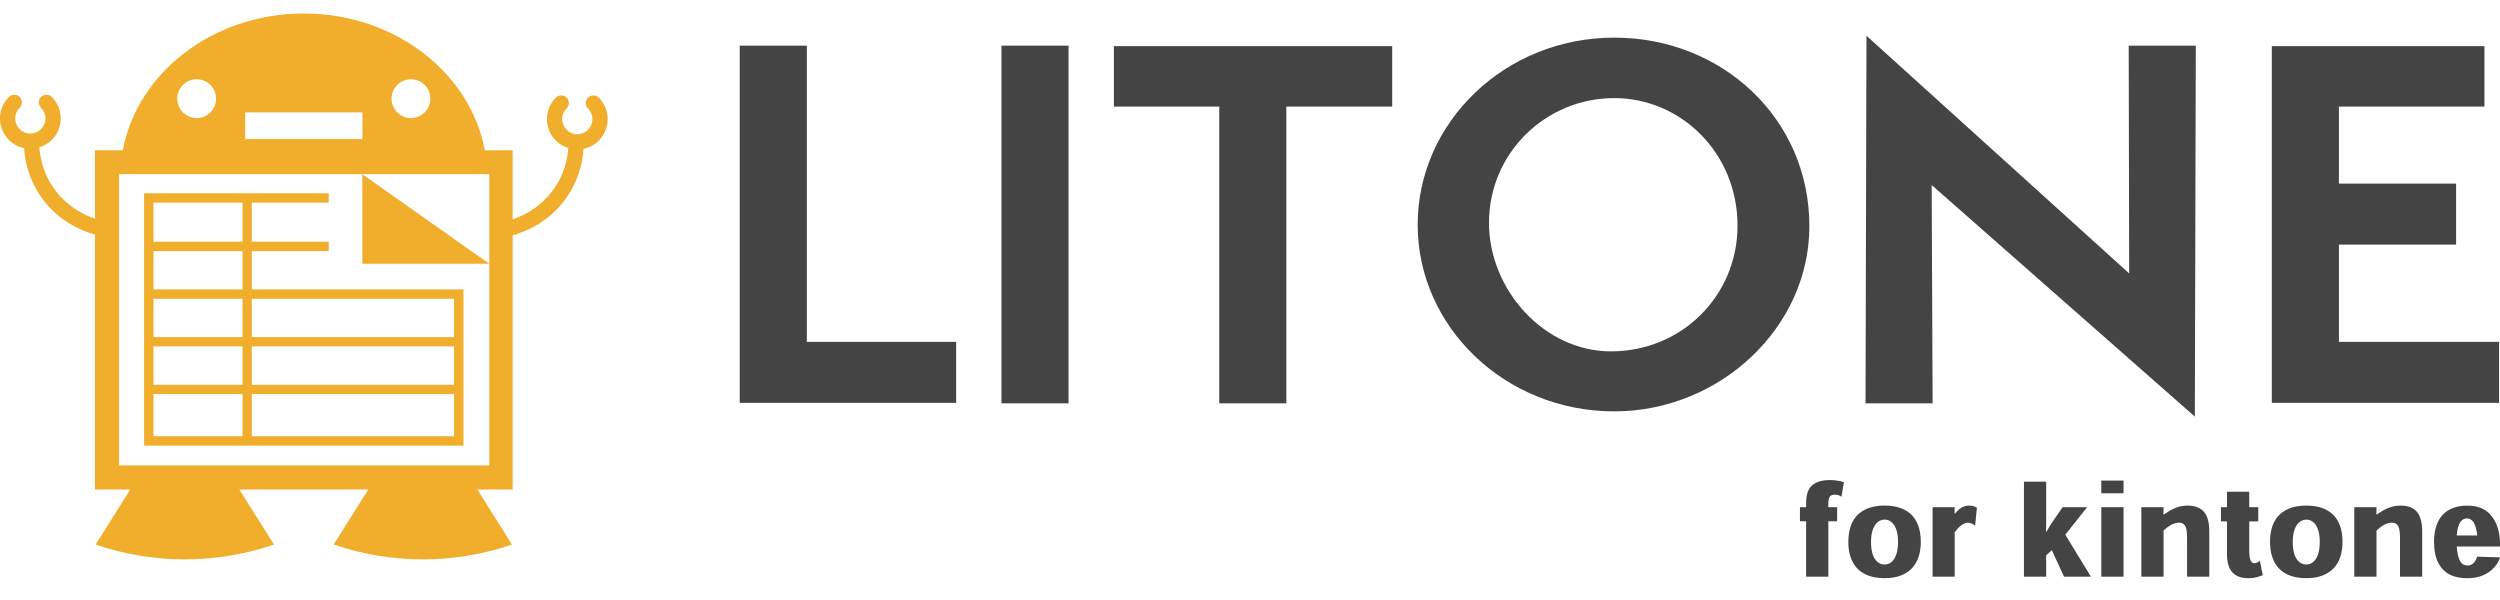 <?xml version="1.0" encoding="utf-8"?>
<!-- Generator: Adobe Illustrator 26.5.0, SVG Export Plug-In . SVG Version: 6.00 Build 0)  -->
<svg version="1.1" id="レイヤー_1" xmlns="http://www.w3.org/2000/svg" xmlns:xlink="http://www.w3.org/1999/xlink" x="0px"
	 y="0px" viewBox="0 0 100 24.004" style="enable-background:new 0 0 100 24.004;" xml:space="preserve">
<style type="text/css">
	.st0{fill:#444444;}
	.st1{fill:#F0AE2C;}
</style>
<g>
	<g>
		<path class="st0" d="M29.589,16.115V1.826h2.684v11.85h5.973v2.438H29.589z"/>
		<path class="st0" d="M40.058,16.134V1.826h2.684v14.307H40.058z"/>
		<path class="st0" d="M48.77,16.134V4.265h-4.214V1.845h11.132v2.419h-4.234v11.869
			H48.77z"/>
		<path class="st0" d="M64.569,16.455c-4.366,0-7.862-3.383-7.862-7.465
			c0-4.101,3.497-7.485,7.862-7.485c4.309,0,7.806,3.232,7.806,7.541
			C72.375,13.11,68.784,16.455,64.569,16.455z M64.569,3.924
			c-2.74,0-5.009,2.193-5.009,4.99c0,2.684,2.211,5.141,4.876,5.141
			c2.835,0,5.065-2.23,5.065-5.027C69.502,6.117,67.234,3.924,64.569,3.924z"/>
		<path class="st0" d="M77.267,7.402l0.038,8.732h-2.684l0.038-14.704l10.508,9.507
			l-0.019-9.11h2.684l-0.038,14.837L77.267,7.402z"/>
		<path class="st0" d="M90.873,16.115V1.845h8.505v2.419h-5.821v3.081h4.687v2.438h-4.687
			v3.893h6.407v2.438H90.873z"/>
	</g>
	<g>
		<polygon class="st1" points="14.493,6.968 14.493,8.957 14.493,10.55 17.032,10.55 
			19.571,10.55 		"/>
		<path class="st1" d="M10.072,11.576v-1.531h3.077V9.669h-3.077V8.105h3.076V7.73H5.764
			v10.095h12.775v-6.249H10.072z M9.701,17.449h-3.561v-1.686h3.561V17.449z
			 M9.701,15.392h-3.561v-1.536h3.561V15.392z M9.701,13.485h-3.561V11.951h3.561
			V13.485z M9.701,11.576h-3.561v-1.531h3.561V11.576z M9.701,9.669h-3.561V8.105
			h3.561V9.669z M18.163,17.449h-8.091v-1.686h8.091V17.449z M18.163,15.392h-8.091
			v-1.536h8.091V15.392z M18.163,12.334v1.151h-8.091V11.951h8.091V12.334z"/>
		<path class="st1" d="M23.952,3.905c-0.119-0.119-0.312-0.12-0.432-0.001
			c-0.12,0.119-0.12,0.313-0.001,0.432c0.111,0.112,0.177,0.261,0.178,0.427
			c-0.001,0.166-0.067,0.316-0.177,0.429c-0.111,0.109-0.26,0.176-0.427,0.176
			c-0.169,0-0.317-0.067-0.428-0.176c-0.11-0.113-0.177-0.261-0.177-0.429V4.762
			c0-0.165,0.067-0.313,0.178-0.426c0.119-0.12,0.118-0.313-0.001-0.432
			c-0.119-0.119-0.313-0.119-0.432,0.001c-0.217,0.218-0.356,0.522-0.356,0.857
			v0.002c0,0.334,0.137,0.639,0.355,0.859l0.001,0.001
			c0.137,0.137,0.31,0.236,0.5,0.296c-0.098,1.364-0.985,2.427-2.226,2.858
			V6.011h-1.114C18.815,2.912,15.793,0.54,12.153,0.54
			c-3.64,0-6.663,2.372-7.241,5.471H3.798v2.739
			C2.558,8.32,1.671,7.256,1.573,5.892c0.19-0.059,0.364-0.158,0.5-0.296
			l0.001-0.001c0.217-0.219,0.355-0.524,0.355-0.859V4.735
			c0-0.335-0.138-0.639-0.356-0.857C1.954,3.758,1.76,3.758,1.641,3.877
			C1.522,3.996,1.52,4.189,1.64,4.309c0.111,0.112,0.178,0.26,0.178,0.426
			V4.737C1.817,4.904,1.751,5.052,1.64,5.165
			c-0.11,0.109-0.258,0.176-0.428,0.176c-0.167,0-0.316-0.067-0.427-0.176
			C0.676,5.053,0.609,4.903,0.609,4.737C0.609,4.57,0.676,4.421,0.787,4.309
			c0.119-0.119,0.119-0.313-0.001-0.432c-0.12-0.119-0.313-0.118-0.432,0.001
			c-0.219,0.219-0.355,0.524-0.356,0.858v0.001
			c0.001,0.334,0.137,0.639,0.355,0.859l0.001,0.001
			c0.164,0.164,0.375,0.28,0.609,0.33C1.032,6.938,1.472,7.825,2.153,8.465
			c0.455,0.43,1.02,0.74,1.645,0.92v10.196h1.397
			c-0.002,0.003-0.003,0.005-0.005,0.008h0.015
			c-0.46,0.731-0.92,1.462-1.38,2.193c2.312,0.792,4.822,0.792,7.135,0
			c-0.46-0.731-0.92-1.462-1.38-2.193H9.565
			c-0.002-0.003-0.003-0.005-0.005-0.008h5.155
			c-0.002,0.003-0.003,0.005-0.005,0.008h0.015
			c-0.46,0.731-0.92,1.462-1.38,2.193c2.312,0.792,4.822,0.792,7.135,0
			c-0.46-0.731-0.92-1.462-1.38-2.193h-0.015
			c-0.002-0.003-0.003-0.005-0.005-0.008h1.427V9.413
			c0.625-0.181,1.19-0.491,1.645-0.92c0.681-0.64,1.121-1.527,1.19-2.539
			c0.234-0.05,0.445-0.166,0.609-0.33l0.001-0.001
			c0.219-0.22,0.355-0.525,0.355-0.859V4.763
			C24.307,4.429,24.171,4.124,23.952,3.905z M16.438,3.171
			c0.428,0,0.776,0.347,0.776,0.776c0,0.428-0.347,0.776-0.776,0.776
			c-0.428,0-0.776-0.347-0.776-0.776C15.662,3.518,16.01,3.171,16.438,3.171z
			 M9.808,4.496h4.689v1.064h-4.689V4.496z M7.867,3.171
			c0.428,0,0.776,0.347,0.776,0.776c0,0.428-0.347,0.776-0.776,0.776
			c-0.428,0-0.776-0.347-0.776-0.776C7.092,3.518,7.439,3.171,7.867,3.171z
			 M19.571,7.753v2.15v0.493v2.15v0.493v2.15v0.493v2.15v0.784H4.764v-0.784
			v-2.15v-0.493v-2.15v-0.493v-2.15V9.903V7.753V6.968h14.807V7.753z"/>
	</g>
	<g>
		<path class="st0" d="M73.657,19.871c-0.03-0.025-0.07-0.045-0.106-0.06
			c-0.045-0.015-0.11-0.025-0.171-0.025c-0.065,0-0.131,0.02-0.171,0.06
			c-0.05,0.055-0.076,0.146-0.076,0.286v0.156h0.352v0.563h-0.352v2.216h-0.889
			v-2.216h-0.246V20.288h0.246v-0.131c0-0.367,0.075-0.603,0.241-0.744
			c0.156-0.136,0.387-0.211,0.713-0.211c0.11,0,0.231,0.01,0.337,0.03
			c0.08,0.015,0.161,0.03,0.221,0.055L73.657,19.871z"/>
		<path class="st0" d="M76.832,21.68c0,0.884-0.477,1.447-1.447,1.447
			c-1.02,0-1.452-0.593-1.452-1.452c0-1.035,0.603-1.452,1.452-1.452
			c0.849,0,1.447,0.417,1.447,1.452V21.68z M75.389,22.579
			c0.296,0,0.533-0.292,0.533-0.9c0-0.643-0.261-0.894-0.538-0.894
			c-0.281,0-0.543,0.266-0.543,0.894c0,0.643,0.251,0.9,0.543,0.9H75.389z"/>
		<path class="st0" d="M78.202,20.545c0.065-0.085,0.146-0.166,0.236-0.226
			c0.09-0.06,0.196-0.095,0.316-0.095c0.065,0,0.131,0.005,0.181,0.02
			c0.055,0.02,0.1,0.04,0.141,0.065l-0.07,0.719
			c-0.035-0.03-0.07-0.055-0.116-0.076c-0.055-0.025-0.11-0.045-0.171-0.045
			c-0.086,0-0.166,0.03-0.276,0.11c-0.085,0.065-0.171,0.161-0.256,0.276v1.774
			h-0.884V20.288h0.884l-0.005,0.256H78.202z"/>
		<path class="st0" d="M83.636,23.067h-1.075l-0.488-1.06l-0.226,0.206v0.854h-0.889V19.268
			h0.889v1.507c0,0.166,0,0.296-0.01,0.487h0.025
			c0.086-0.156,0.186-0.316,0.292-0.467l0.352-0.508h0.98l-0.874,1.1
			L83.636,23.067z"/>
		<path class="st0" d="M84.052,19.731v-0.508h0.89v0.508H84.052z M84.941,23.067H84.052V20.288
			h0.89V23.067z"/>
		<path class="st0" d="M87.483,23.067V21.544c0-0.226-0.015-0.407-0.08-0.513
			c-0.045-0.075-0.125-0.125-0.251-0.125c-0.096,0-0.201,0.035-0.292,0.08
			c-0.101,0.055-0.211,0.136-0.317,0.236v1.844h-0.889V20.288h0.889l-0.005,0.286
			h0.025c0.146-0.1,0.292-0.191,0.442-0.251
			c0.146-0.06,0.322-0.1,0.497-0.1c0.292,0,0.517,0.085,0.658,0.251
			c0.136,0.161,0.211,0.417,0.211,0.779v1.814H87.483z"/>
		<path class="st0" d="M89.079,19.67h0.89v0.618h0.362v0.568h-0.362v1.125
			c0,0.357,0.045,0.548,0.206,0.548c0.091,0,0.171-0.055,0.221-0.1l0.115,0.578
			c-0.166,0.065-0.326,0.121-0.563,0.121c-0.568,0-0.869-0.282-0.869-0.965v-1.306
			h-0.241V20.288h0.241V19.67z"/>
		<path class="st0" d="M93.7,21.68c0,0.884-0.477,1.447-1.447,1.447
			c-1.02,0-1.452-0.593-1.452-1.452c0-1.035,0.603-1.452,1.452-1.452
			c0.849,0,1.447,0.417,1.447,1.452V21.68z M92.258,22.579
			c0.296,0,0.533-0.292,0.533-0.9c0-0.643-0.261-0.894-0.538-0.894
			c-0.281,0-0.543,0.266-0.543,0.894c0,0.643,0.251,0.9,0.543,0.9H92.258z"/>
		<path class="st0" d="M96,23.067V21.544c0-0.226-0.015-0.407-0.08-0.513
			c-0.045-0.075-0.125-0.125-0.251-0.125c-0.095,0-0.201,0.035-0.292,0.08
			c-0.101,0.055-0.211,0.136-0.317,0.236v1.844h-0.889V20.288h0.889l-0.005,0.286
			h0.025c0.146-0.1,0.291-0.191,0.442-0.251
			c0.146-0.06,0.322-0.1,0.497-0.1c0.292,0,0.518,0.085,0.658,0.251
			c0.136,0.161,0.211,0.417,0.211,0.779v1.814H96z"/>
		<path class="st0" d="M98.27,21.861c0.035,0.558,0.191,0.759,0.432,0.759
			c0.191,0,0.311-0.131,0.382-0.352l0.92,0.025
			c-0.065,0.196-0.191,0.397-0.412,0.563c-0.216,0.166-0.502,0.272-0.899,0.272
			c-0.362,0-0.708-0.08-0.955-0.327c-0.236-0.231-0.377-0.593-0.377-1.14
			c0-0.452,0.121-0.859,0.387-1.11c0.216-0.206,0.523-0.326,0.94-0.326
			c0.362,0,0.673,0.095,0.909,0.341c0.301,0.312,0.407,0.749,0.407,1.296H98.27z
			 M99.088,21.419c-0.045-0.472-0.196-0.683-0.407-0.683
			c-0.196,0-0.372,0.156-0.412,0.683H99.088z"/>
	</g>
</g>
</svg>
